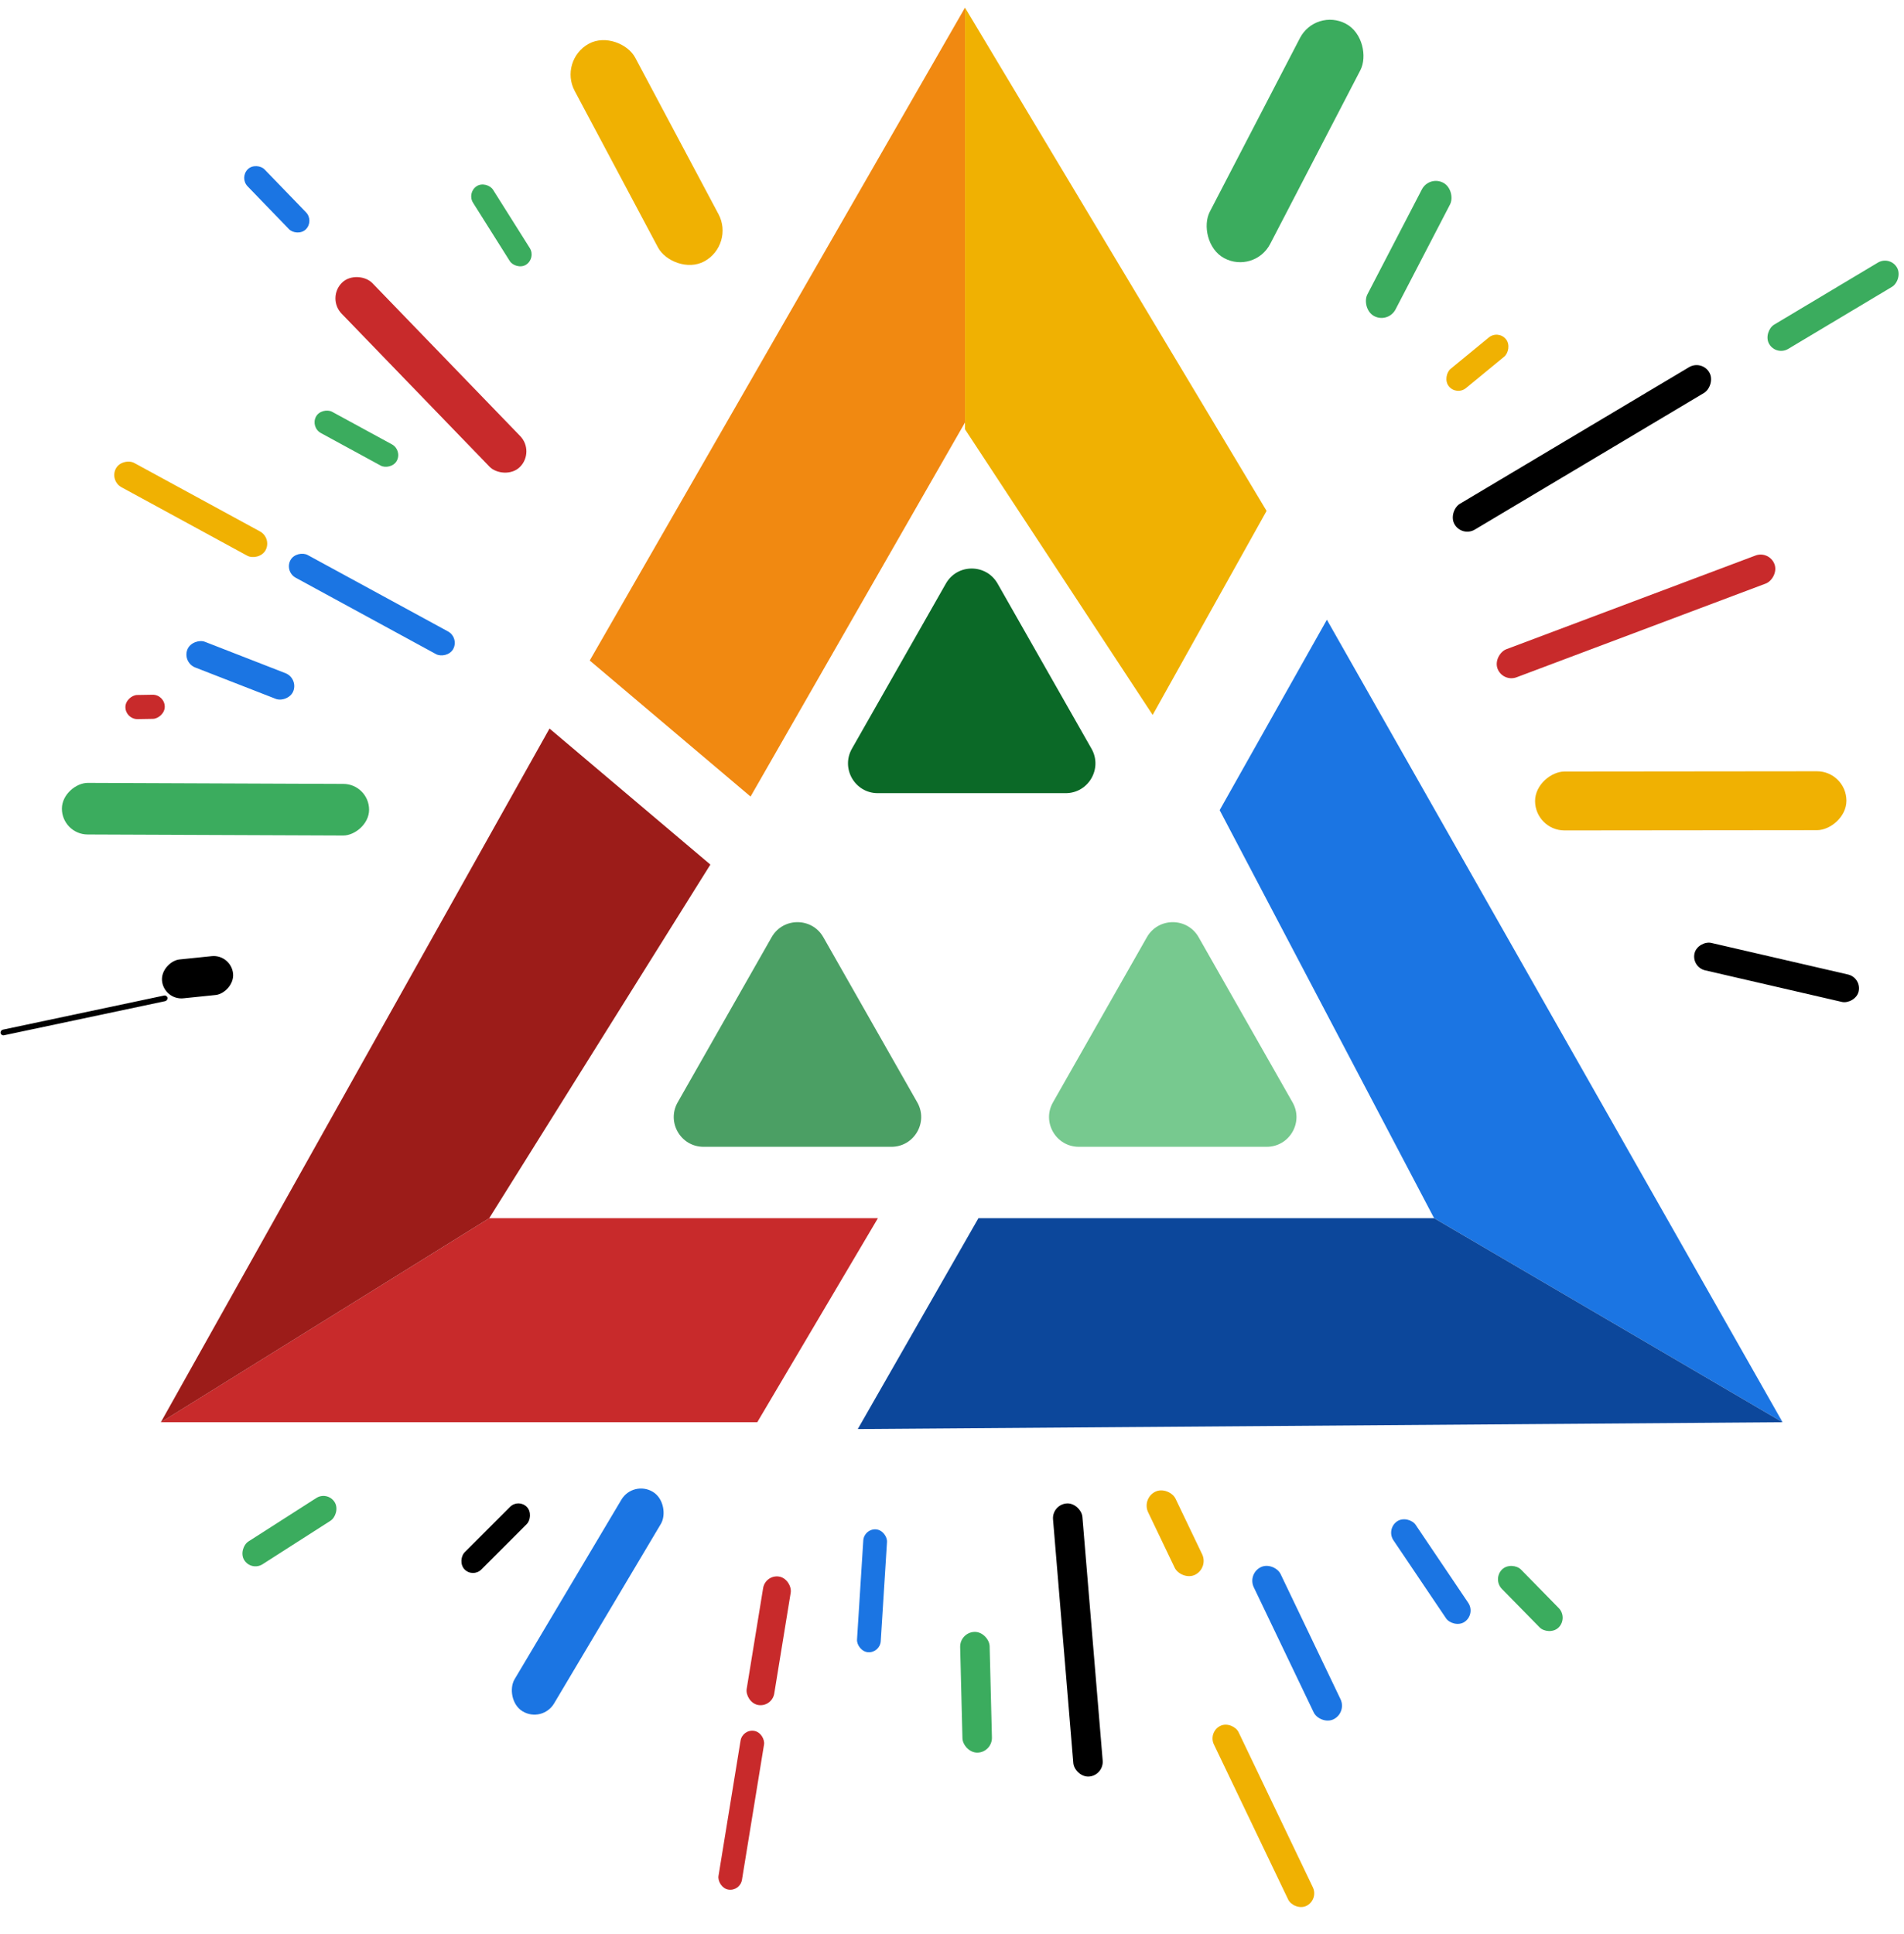 <svg width="64" height="65" viewBox="0 0 64 65" fill="none" xmlns="http://www.w3.org/2000/svg">
<path d="M38.551 31.498C38.935 30.824 39.906 30.824 40.29 31.498L43.447 37.048C43.826 37.714 43.345 38.542 42.578 38.542H36.263C35.496 38.542 35.014 37.714 35.394 37.048L38.551 31.498Z" fill="#77C98F"/>
<path d="M25.937 31.498C26.32 30.824 27.292 30.824 27.675 31.498L30.832 37.048C31.212 37.714 30.73 38.542 29.963 38.542H23.648C22.881 38.542 22.4 37.714 22.779 37.048L25.937 31.498Z" fill="#4B9F64"/>
<path d="M31.794 19.613C32.177 18.939 33.148 18.939 33.532 19.613L36.689 25.162C37.069 25.829 36.587 26.657 35.82 26.657H29.505C28.738 26.657 28.257 25.829 28.636 25.162L31.794 19.613Z" fill="#0B6927"/>
<path d="M44.601 20.828L40.997 27.228L48.206 40.942L59.919 47.799L44.601 20.828Z" fill="#1B75E3"/>
<path d="M28.833 48.028L32.888 40.942H48.206L59.919 47.799L28.833 48.028Z" fill="#0C479B"/>
<path d="M25.454 47.799L29.509 40.942H16.444L5.406 47.799H25.454Z" fill="#C82A2B"/>
<path d="M5.406 47.8L16.444 40.942L23.878 29.057L18.471 24.485L5.406 47.8Z" fill="#9C1C19"/>
<path d="M32.437 14.199L25.229 26.771L22.526 24.485L19.823 22.199L32.437 0.257V14.199Z" fill="#F18911"/>
<path d="M42.574 17.171L38.745 24.028L32.437 14.428V0.257L42.574 17.171Z" fill="#F0B102"/>
<rect width="2.301" height="8.872" rx="1.15" transform="matrix(0.882 0.471 -0.461 0.888 44.226 0.257)" fill="#3BAC5E"/>
<rect width="2.321" height="8.278" rx="1.16" transform="matrix(0.877 -0.481 0.47 0.883 18.771 2.03)" fill="#F0B102"/>
<rect width="1.98" height="10.466" rx="0.99" transform="matrix(0.001 1 -1 0.001 62.064 25.92)" fill="#F0B102"/>
<rect width="1.073" height="5.045" rx="0.537" transform="matrix(0.882 0.471 -0.461 0.888 48.041 5.89)" fill="#3BAC5E"/>
<rect width="0.802" height="3.118" rx="0.401" transform="matrix(0.839 -0.544 0.533 0.846 15.687 6.475)" fill="#3BAC5E"/>
<rect width="0.808" height="3.096" rx="0.404" transform="matrix(0.467 -0.884 0.878 0.478 10.432 14.361)" fill="#3BAC5E"/>
<rect width="1.312" height="2.4" rx="0.656" transform="matrix(-0.1 -0.995 0.995 -0.102 5.512 33.618)" fill="black"/>
<rect width="0.192" height="5.736" rx="0.096" transform="matrix(-0.201 -0.98 0.978 -0.207 0.039 34.814)" fill="black"/>
<rect width="0.811" height="1.323" rx="0.405" transform="matrix(-0.017 -1 1 -0.017 4.222 24.175)" fill="#C82A2B"/>
<rect width="0.863" height="6.235" rx="0.432" transform="matrix(0.467 -0.884 0.878 0.478 9.56 19.21)" fill="#1B75E3"/>
<rect width="0.922" height="5.734" rx="0.461" transform="matrix(0.467 -0.884 0.878 0.478 3.679 16.155)" fill="#F0B102"/>
<rect width="0.923" height="3.825" rx="0.462" transform="matrix(0.354 -0.935 0.932 0.363 6.133 22.266)" fill="#1B75E3"/>
<rect width="0.805" height="2.808" rx="0.402" transform="matrix(0.709 -0.705 0.695 0.719 8.043 5.973)" fill="#1B75E3"/>
<rect width="1.457" height="8.61" rx="0.728" transform="matrix(0.709 -0.705 0.695 0.719 10.976 10.017)" fill="#C82A2B"/>
<rect width="1.734" height="10.326" rx="0.867" transform="matrix(0.004 -1 1 0.004 2.077 28.042)" fill="#3BAC5E"/>
<rect width="0.942" height="5.007" rx="0.471" transform="matrix(0.502 0.865 -0.858 0.513 63.527 8.584)" fill="#3BAC5E"/>
<rect width="0.944" height="5.665" rx="0.472" transform="matrix(-0.219 0.976 -0.974 -0.225 62.579 32.858)" fill="black"/>
<rect width="0.827" height="2.487" rx="0.414" transform="matrix(0.624 0.782 -0.773 0.635 50.364 11.079)" fill="#F0B102"/>
<rect width="1.002" height="9.969" rx="0.501" transform="matrix(0.501 0.865 -0.859 0.512 57.205 12.084)" fill="black"/>
<rect width="0.991" height="9.205" rx="0.496" transform="matrix(0.996 -0.085 0.083 0.997 35.355 50.571)" fill="black"/>
<rect width="1.557" height="8.582" rx="0.779" transform="matrix(0.853 0.522 -0.511 0.859 21.284 49.734)" fill="#1B75E3"/>
<rect width="0.991" height="4.058" rx="0.496" transform="matrix(1 -0.026 0.025 1 32.262 54.858)" fill="#3BAC5E"/>
<rect width="0.799" height="4.138" rx="0.4" transform="matrix(0.998 0.065 -0.063 0.998 29.043 51.373)" fill="#1B75E3"/>
<rect width="0.806" height="2.965" rx="0.403" transform="matrix(0.696 0.718 -0.707 0.707 17.43 50.358)" fill="black"/>
<rect width="0.901" height="3.61" rx="0.451" transform="matrix(0.528 0.849 -0.842 0.539 11.011 50.103)" fill="#3BAC5E"/>
<rect width="0.8" height="5.404" rx="0.4" transform="matrix(0.986 0.165 -0.161 0.987 24.957 58.106)" fill="#C82A2B"/>
<rect width="0.94" height="4.373" rx="0.47" transform="matrix(0.986 0.165 -0.161 0.987 25.727 52.909)" fill="#C82A2B"/>
<rect width="0.926" height="6.705" rx="0.463" transform="matrix(0.897 -0.442 0.432 0.902 40.603 58.209)" fill="#F0B102"/>
<rect width="1.005" height="5.666" rx="0.502" transform="matrix(0.897 -0.442 0.432 0.902 41.927 52.893)" fill="#1B75E3"/>
<rect width="1.028" height="3.095" rx="0.514" transform="matrix(0.897 -0.442 0.432 0.902 38.371 50.362)" fill="#F0B102"/>
<rect width="0.91" height="4.07" rx="0.455" transform="matrix(0.821 -0.57 0.559 0.829 46.585 51.391)" fill="#1B75E3"/>
<rect width="0.913" height="2.723" rx="0.456" transform="matrix(0.704 -0.711 0.7 0.714 50.165 53.075)" fill="#3BAC5E"/>
<rect width="1.004" height="9.949" rx="0.502" transform="matrix(0.343 0.939 -0.936 0.352 59.476 18.494)" fill="#C82A2B"/>
</svg>
